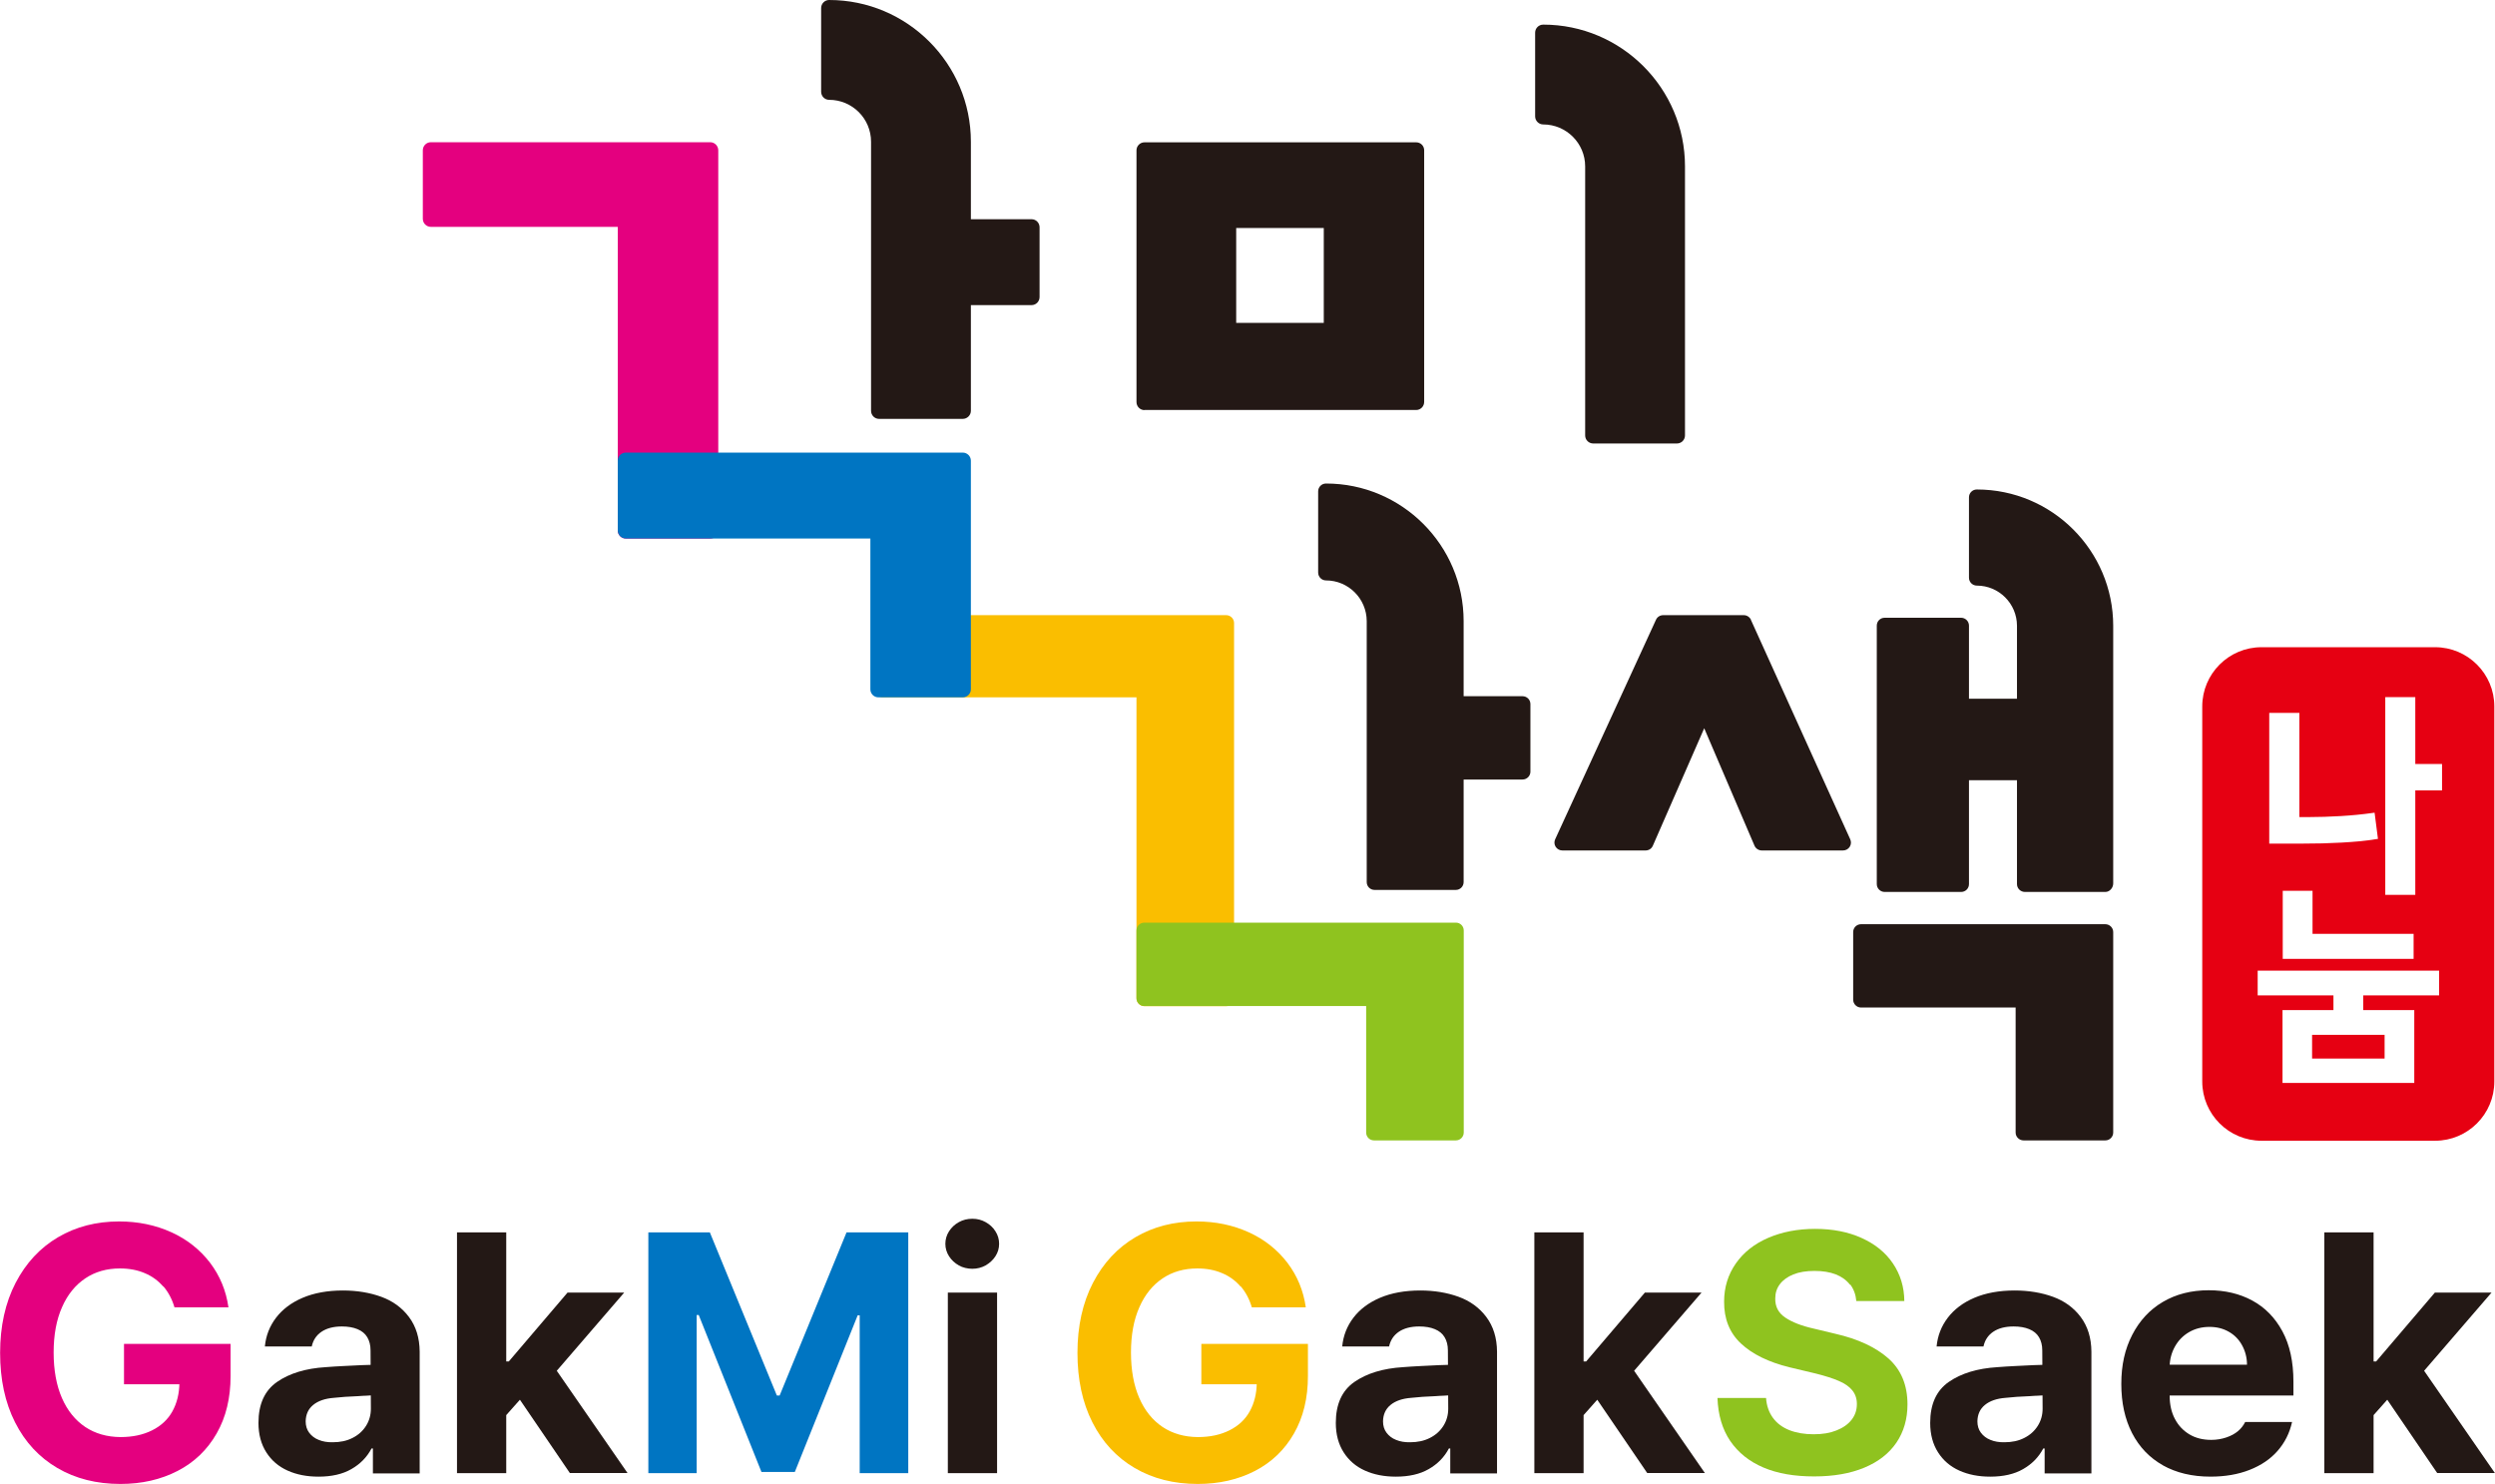 <?xml version="1.0" encoding="UTF-8"?><svg id="_레이어_2" xmlns="http://www.w3.org/2000/svg" viewBox="0 0 221.93 132.01"><defs><style>.cls-1{fill:#fabe00;}.cls-2{fill:#e4007f;}.cls-3{fill:#8fc31f;}.cls-4{fill:#e60012;}.cls-5{fill:#0075c2;}.cls-6{fill:#231815;}</style></defs><g id="_레이어_1-2"><path class="cls-1" d="m109.77,88.79v-33.37c0-.39-.32-.7-.7-.7h-30.56c-.39,0-.7.31-.7.7v5.91c0,.39.32.7.7.7h22.58v26.77c0,.39.32.7.7.7h7.28c.39,0,.7-.31.7-.7Z"/><path class="cls-6" d="m101.8,36.47h24.17c.39,0,.71-.32.71-.72V13.37c0-.4-.32-.71-.71-.71h-24.17c-.39,0-.71.32-.71.71v22.39c0,.4.32.72.71.72Zm15.95-16.19v8.44h-7.79v-8.44h7.79Z"/><path class="cls-2" d="m63.89,47.18V13.37c0-.39-.32-.72-.72-.72h-24.84c-.4,0-.72.32-.72.72v6.09c0,.4.32.72.72.72h16.62v27.01c0,.4.32.72.72.72h7.5c.4,0,.72-.32.72-.72Z"/><path class="cls-6" d="m91.76,19.5h-5.4v-6.89c0-6.95-5.66-12.61-12.61-12.61-.39,0-.71.32-.71.72v7.44c0,.4.32.72.71.72,2.06,0,3.73,1.67,3.73,3.73h0v23.93c0,.4.32.72.71.72h7.45c.39,0,.72-.32.72-.72v-9.4h5.4c.39,0,.71-.32.71-.72v-6.2c0-.4-.32-.72-.71-.72Z"/><path class="cls-6" d="m155.75,55.13c-.12-.25-.37-.41-.64-.41h-7.17c-.28,0-.53.16-.64.41l-8.97,19.53c-.1.22-.08.47.05.67.13.2.35.32.59.32h7.41c.28,0,.53-.16.64-.42l4.57-10.45,4.47,10.44c.11.26.37.43.65.43h7.23c.24,0,.46-.12.59-.32.13-.2.15-.45.05-.67l-8.84-19.53Z"/><path class="cls-6" d="m187.26,82.21h-21.72c-.39,0-.7.31-.7.7v6.01c0,.39.32.7.7.7h13.75v11.12c0,.39.32.7.71.7h7.27c.39,0,.7-.32.7-.7v-17.83c0-.39-.32-.7-.7-.7Z"/><path class="cls-6" d="m137.27,2.19c-.4,0-.72.32-.72.72v7.44c0,.39.32.72.72.72,2.05,0,3.73,1.67,3.73,3.73h0v23.93c0,.4.32.72.72.72h7.44c.4,0,.72-.32.72-.72V14.8c0-6.95-5.66-12.61-12.61-12.61Z"/><path class="cls-3" d="m129.5,82.07h-27.71c-.39,0-.7.31-.7.7v6.02c0,.39.32.7.7.7h19.73v11.25c0,.39.31.7.7.7h7.28c.39,0,.7-.32.7-.7v-17.97c0-.39-.31-.7-.7-.7Z"/><path class="cls-6" d="m135.43,61.93h-5.24v-6.68h0c0-6.75-5.49-12.24-12.24-12.24-.39,0-.7.31-.7.7v7.22c0,.39.32.7.7.7,1.99,0,3.61,1.62,3.62,3.61h0v23.22c0,.39.31.7.7.7h7.22c.39,0,.7-.31.7-.7v-9.12h5.24c.39,0,.7-.32.7-.7v-6.01c0-.39-.31-.7-.7-.7Z"/><path class="cls-6" d="m187.97,55.67c0-6.69-5.44-12.13-12.13-12.13-.39,0-.7.31-.7.7v7.15c0,.39.32.7.7.7,1.97,0,3.56,1.6,3.57,3.56h0v6.5h-4.27v-6.5c0-.39-.32-.7-.7-.7h-6.8c-.39,0-.7.31-.7.7v22.99c0,.39.32.7.7.7h6.8c.39,0,.7-.31.7-.7v-9.24h4.27v9.24c0,.39.32.7.71.7h7.15c.39,0,.7-.37.7-.76v-22.92h0Z"/><g><rect class="cls-4" x="205.66" y="92.05" width="6.45" height="2.11"/><path class="cls-4" d="m216.6,57.57h-15.44c-2.91,0-5.27,2.36-5.27,5.27v33.36c0,2.91,2.36,5.27,5.27,5.27h15.44c2.91,0,5.27-2.36,5.27-5.27v-33.36c0-2.91-2.36-5.27-5.27-5.27Zm-14.76,5.84h2.69v9.27h.85c.88,0,1.84-.03,2.85-.09.98-.06,1.93-.15,2.83-.28l.16-.02.3,2.33-.15.02c-.46.08-.94.14-1.44.19-.56.05-1.11.09-1.64.12-.57.03-1.16.05-1.73.07-.58.01-1.16.02-1.73.02h-2.98v-11.63Zm12.85,19.66v2.22h-11.64v-6.05h2.65v3.83h8.99Zm2.27,5.47h-6.75v1.31h4.54v6.48h-11.72v-6.48h4.53v-1.31h-6.74v-2.2h16.14v2.2Zm.26-18.23h-2.38v9.29h-2.67v-17.59h2.67v5.95h2.38v2.35Z"/></g><path class="cls-5" d="m85.64,40.26h-29.97c-.4,0-.72.32-.72.72v6.2c0,.4.32.72.72.72h21.75v13.42c0,.39.32.71.71.71h7.51c.39,0,.72-.32.72-.71v-20.34c0-.39-.32-.72-.72-.72Z"/><g><path class="cls-2" d="m14.52,114.44c-.45-.52-.99-.92-1.64-1.19-.65-.28-1.39-.42-2.21-.42-1.17,0-2.2.29-3.08.88-.88.59-1.58,1.44-2.07,2.56-.5,1.12-.75,2.47-.75,4.04s.25,2.93.74,4.05c.49,1.12,1.18,1.97,2.07,2.57.89.59,1.93.89,3.14.9,1.08,0,2.01-.2,2.81-.6.8-.4,1.4-.96,1.8-1.68s.62-1.57.63-2.56l.97.14h-5.9v-3.59h9.48v2.86c0,1.96-.41,3.66-1.24,5.11-.83,1.45-1.98,2.56-3.47,3.33-1.49.77-3.19,1.16-5.09,1.16-2.12,0-3.99-.47-5.61-1.42-1.62-.95-2.87-2.3-3.76-4.06-.89-1.76-1.33-3.82-1.33-6.18s.46-4.46,1.38-6.23c.92-1.77,2.18-3.12,3.78-4.06,1.6-.94,3.41-1.4,5.43-1.4,1.68,0,3.23.32,4.64.96,1.41.64,2.55,1.55,3.44,2.71.88,1.16,1.43,2.48,1.64,3.97h-4.8c-.21-.72-.54-1.34-.98-1.86Z"/><path class="cls-6" d="m32.55,124.15c-.16,0-.4.02-.7.04-.82.03-1.54.08-2.16.15-.78.06-1.39.27-1.83.63-.44.36-.66.85-.67,1.46,0,.39.1.73.31,1.01.21.28.49.5.85.64.36.15.78.22,1.25.21.65,0,1.24-.12,1.75-.38.52-.26.92-.62,1.21-1.08.29-.46.43-.97.43-1.53l-.03-5.19c0-.45-.1-.84-.29-1.16-.19-.32-.48-.56-.87-.72-.38-.16-.85-.24-1.39-.24-.75,0-1.35.16-1.81.47-.46.31-.75.75-.87,1.31h-4.17c.09-.95.42-1.8.99-2.55.57-.75,1.36-1.35,2.37-1.78,1.01-.43,2.21-.65,3.59-.65,1.24,0,2.38.19,3.4.56s1.85.97,2.47,1.8.94,1.85.95,3.08v10.83h-4.16v-2.22h-.12c-.41.78-1.01,1.39-1.8,1.84-.78.45-1.76.67-2.92.67-1.04,0-1.95-.18-2.75-.54-.8-.36-1.43-.9-1.89-1.62s-.7-1.59-.7-2.62c0-1.67.55-2.88,1.66-3.65,1.1-.76,2.54-1.2,4.32-1.31.48-.04,1.01-.07,1.58-.1.57-.02,1.11-.05,1.64-.08l.98-.03.03,2.71c-.27.02-.48.03-.64.04Z"/><path class="cls-6" d="m40.65,109.62h4.38v21.42h-4.38v-21.42Zm3.96,11.48h.65l5.22-6.12h5.04l-6.95,8.06h-1.02l-2.94,3.31v-5.25Zm1.29,2.91l2.91-3.11,7.01,10.13h-5.13l-4.79-7.03Z"/><path class="cls-5" d="m63.14,109.62l5.96,14.51h.25l5.95-14.51h5.49v21.42h-4.32v-14.04h-.18l-5.59,13.93h-2.97l-5.58-13.96h-.18v14.07h-4.3v-21.42h5.47Z"/><path class="cls-6" d="m85.29,112.56c-.36-.2-.65-.47-.87-.81s-.33-.71-.33-1.11.11-.78.33-1.12c.22-.34.51-.61.87-.81s.76-.3,1.2-.3.82.1,1.18.3.66.47.87.81c.22.34.33.71.33,1.12s-.11.77-.33,1.11-.51.6-.87.81c-.36.2-.76.3-1.18.3s-.85-.1-1.21-.3Zm-.98,2.42h4.38v16.06h-4.38v-16.06Z"/><path class="cls-1" d="m110.35,114.44c-.45-.52-.99-.92-1.64-1.19-.65-.28-1.39-.42-2.21-.42-1.17,0-2.2.29-3.08.88-.88.59-1.58,1.44-2.07,2.56-.5,1.12-.75,2.47-.75,4.04s.25,2.93.74,4.05c.49,1.12,1.18,1.97,2.07,2.57.89.59,1.93.89,3.14.9,1.08,0,2.01-.2,2.81-.6.8-.4,1.4-.96,1.8-1.68s.62-1.57.63-2.56l.97.14h-5.9v-3.59h9.48v2.86c0,1.96-.41,3.66-1.24,5.11-.83,1.45-1.98,2.56-3.47,3.33-1.49.77-3.19,1.16-5.09,1.16-2.12,0-3.99-.47-5.61-1.42-1.62-.95-2.87-2.3-3.76-4.06-.89-1.76-1.33-3.82-1.33-6.18s.46-4.46,1.38-6.23c.92-1.77,2.18-3.12,3.78-4.06,1.6-.94,3.41-1.4,5.43-1.4,1.68,0,3.23.32,4.64.96,1.41.64,2.55,1.55,3.44,2.71.88,1.16,1.43,2.48,1.64,3.97h-4.8c-.21-.72-.54-1.34-.98-1.86Z"/><path class="cls-6" d="m128.38,124.15c-.16,0-.4.02-.7.04-.82.03-1.54.08-2.16.15-.78.06-1.39.27-1.83.63-.44.36-.66.85-.67,1.46,0,.39.1.73.31,1.01.21.28.49.5.85.64.36.15.78.22,1.25.21.65,0,1.24-.12,1.75-.38.52-.26.92-.62,1.21-1.08.29-.46.43-.97.43-1.53l-.03-5.19c0-.45-.1-.84-.29-1.16-.19-.32-.48-.56-.87-.72-.38-.16-.85-.24-1.39-.24-.75,0-1.35.16-1.81.47-.46.31-.75.75-.87,1.31h-4.17c.09-.95.42-1.8.99-2.55.57-.75,1.36-1.35,2.37-1.78,1.01-.43,2.21-.65,3.59-.65,1.24,0,2.38.19,3.4.56s1.85.97,2.47,1.8.94,1.85.95,3.08v10.83h-4.16v-2.22h-.12c-.41.78-1.01,1.39-1.8,1.84-.78.45-1.76.67-2.92.67-1.04,0-1.95-.18-2.75-.54-.8-.36-1.43-.9-1.89-1.62s-.7-1.59-.7-2.62c0-1.67.55-2.88,1.66-3.65,1.1-.76,2.54-1.2,4.32-1.31.48-.04,1.01-.07,1.58-.1.57-.02,1.11-.05,1.64-.08l.98-.03.03,2.71c-.27.02-.48.03-.64.04Z"/><path class="cls-6" d="m136.48,109.62h4.38v21.42h-4.38v-21.42Zm3.96,11.48h.65l5.22-6.12h5.04l-6.95,8.06h-1.02l-2.94,3.31v-5.25Zm1.29,2.91l2.91-3.11,7.01,10.13h-5.13l-4.79-7.03Z"/><path class="cls-3" d="m164.56,114.28c-.31-.4-.73-.71-1.26-.92-.54-.21-1.17-.31-1.9-.31s-1.36.1-1.88.31-.92.5-1.2.87c-.28.37-.41.79-.41,1.26-.02.73.28,1.3.89,1.71.61.41,1.45.74,2.53.98l1.92.46c2.02.46,3.6,1.2,4.73,2.2,1.13,1.01,1.69,2.37,1.69,4.08,0,1.3-.33,2.44-.98,3.4-.66.97-1.61,1.71-2.86,2.23-1.25.52-2.73.78-4.46.78-1.74,0-3.24-.25-4.51-.79-1.27-.54-2.25-1.33-2.96-2.37-.7-1.04-1.08-2.31-1.13-3.82h4.32c.05.7.26,1.29.62,1.78.36.49.86.85,1.47,1.09.62.24,1.33.36,2.14.36s1.45-.11,2.03-.34,1.03-.54,1.35-.95.47-.87.47-1.41c0-.47-.14-.88-.41-1.21s-.68-.62-1.21-.84c-.53-.23-1.2-.44-2.03-.65l-2.35-.56c-1.87-.46-3.31-1.17-4.32-2.12-1.01-.95-1.5-2.19-1.49-3.72,0-1.27.35-2.4,1.04-3.39s1.65-1.75,2.88-2.28c1.23-.53,2.62-.8,4.18-.8s2.94.27,4.13.81c1.2.54,2.13,1.29,2.79,2.27s1,2.09,1.01,3.34h-4.27c-.05-.57-.23-1.06-.53-1.46Z"/><path class="cls-6" d="m181.25,124.15c-.16,0-.4.02-.7.04-.82.03-1.54.08-2.16.15-.78.06-1.39.27-1.83.63-.44.36-.66.85-.67,1.46,0,.39.1.73.31,1.01.21.28.49.5.85.64.36.15.78.22,1.25.21.65,0,1.24-.12,1.75-.38.52-.26.92-.62,1.21-1.08.29-.46.43-.97.43-1.53l-.03-5.19c0-.45-.1-.84-.29-1.16-.19-.32-.48-.56-.87-.72-.38-.16-.85-.24-1.39-.24-.75,0-1.35.16-1.81.47-.46.31-.75.75-.87,1.31h-4.17c.09-.95.42-1.8.99-2.55.57-.75,1.36-1.35,2.37-1.78,1.01-.43,2.21-.65,3.59-.65,1.24,0,2.38.19,3.4.56s1.85.97,2.47,1.8.94,1.85.95,3.08v10.83h-4.16v-2.22h-.12c-.41.78-1.01,1.39-1.8,1.84-.78.45-1.76.67-2.92.67-1.04,0-1.95-.18-2.75-.54-.8-.36-1.43-.9-1.89-1.62s-.7-1.59-.7-2.62c0-1.67.55-2.88,1.66-3.65,1.1-.76,2.54-1.2,4.32-1.31.48-.04,1.01-.07,1.58-.1.57-.02,1.11-.05,1.64-.08l.98-.03.03,2.71c-.27.02-.48.03-.64.04Z"/><path class="cls-6" d="m192.41,130.35c-1.2-.67-2.12-1.63-2.76-2.87s-.96-2.7-.96-4.38.32-3.1.97-4.36c.65-1.26,1.55-2.24,2.72-2.93,1.17-.69,2.53-1.04,4.09-1.04,1.44,0,2.73.3,3.86.91,1.13.61,2.03,1.52,2.69,2.74.66,1.22.98,2.72.98,4.48v1.23h-13.52v-2.74h9.39c0-.64-.16-1.22-.44-1.73-.28-.51-.67-.91-1.18-1.2s-1.07-.43-1.72-.43c-.68,0-1.29.16-1.82.47-.53.31-.95.74-1.25,1.28-.3.54-.46,1.13-.47,1.78v2.57c0,.81.16,1.51.47,2.09.31.59.74,1.04,1.29,1.37s1.2.49,1.94.49c.49,0,.94-.08,1.35-.22s.74-.32,1.02-.55.49-.51.65-.82h4.17c-.22.99-.65,1.84-1.29,2.57s-1.47,1.29-2.49,1.69c-1.02.4-2.17.6-3.48.6-1.63,0-3.04-.34-4.24-1.01Z"/><path class="cls-6" d="m206.75,109.62h4.38v21.42h-4.38v-21.42Zm3.96,11.48h.65l5.22-6.12h5.04l-6.95,8.06h-1.02l-2.94,3.31v-5.25Zm1.29,2.91l2.91-3.11,7.01,10.13h-5.13l-4.79-7.03Z"/></g></g></svg>